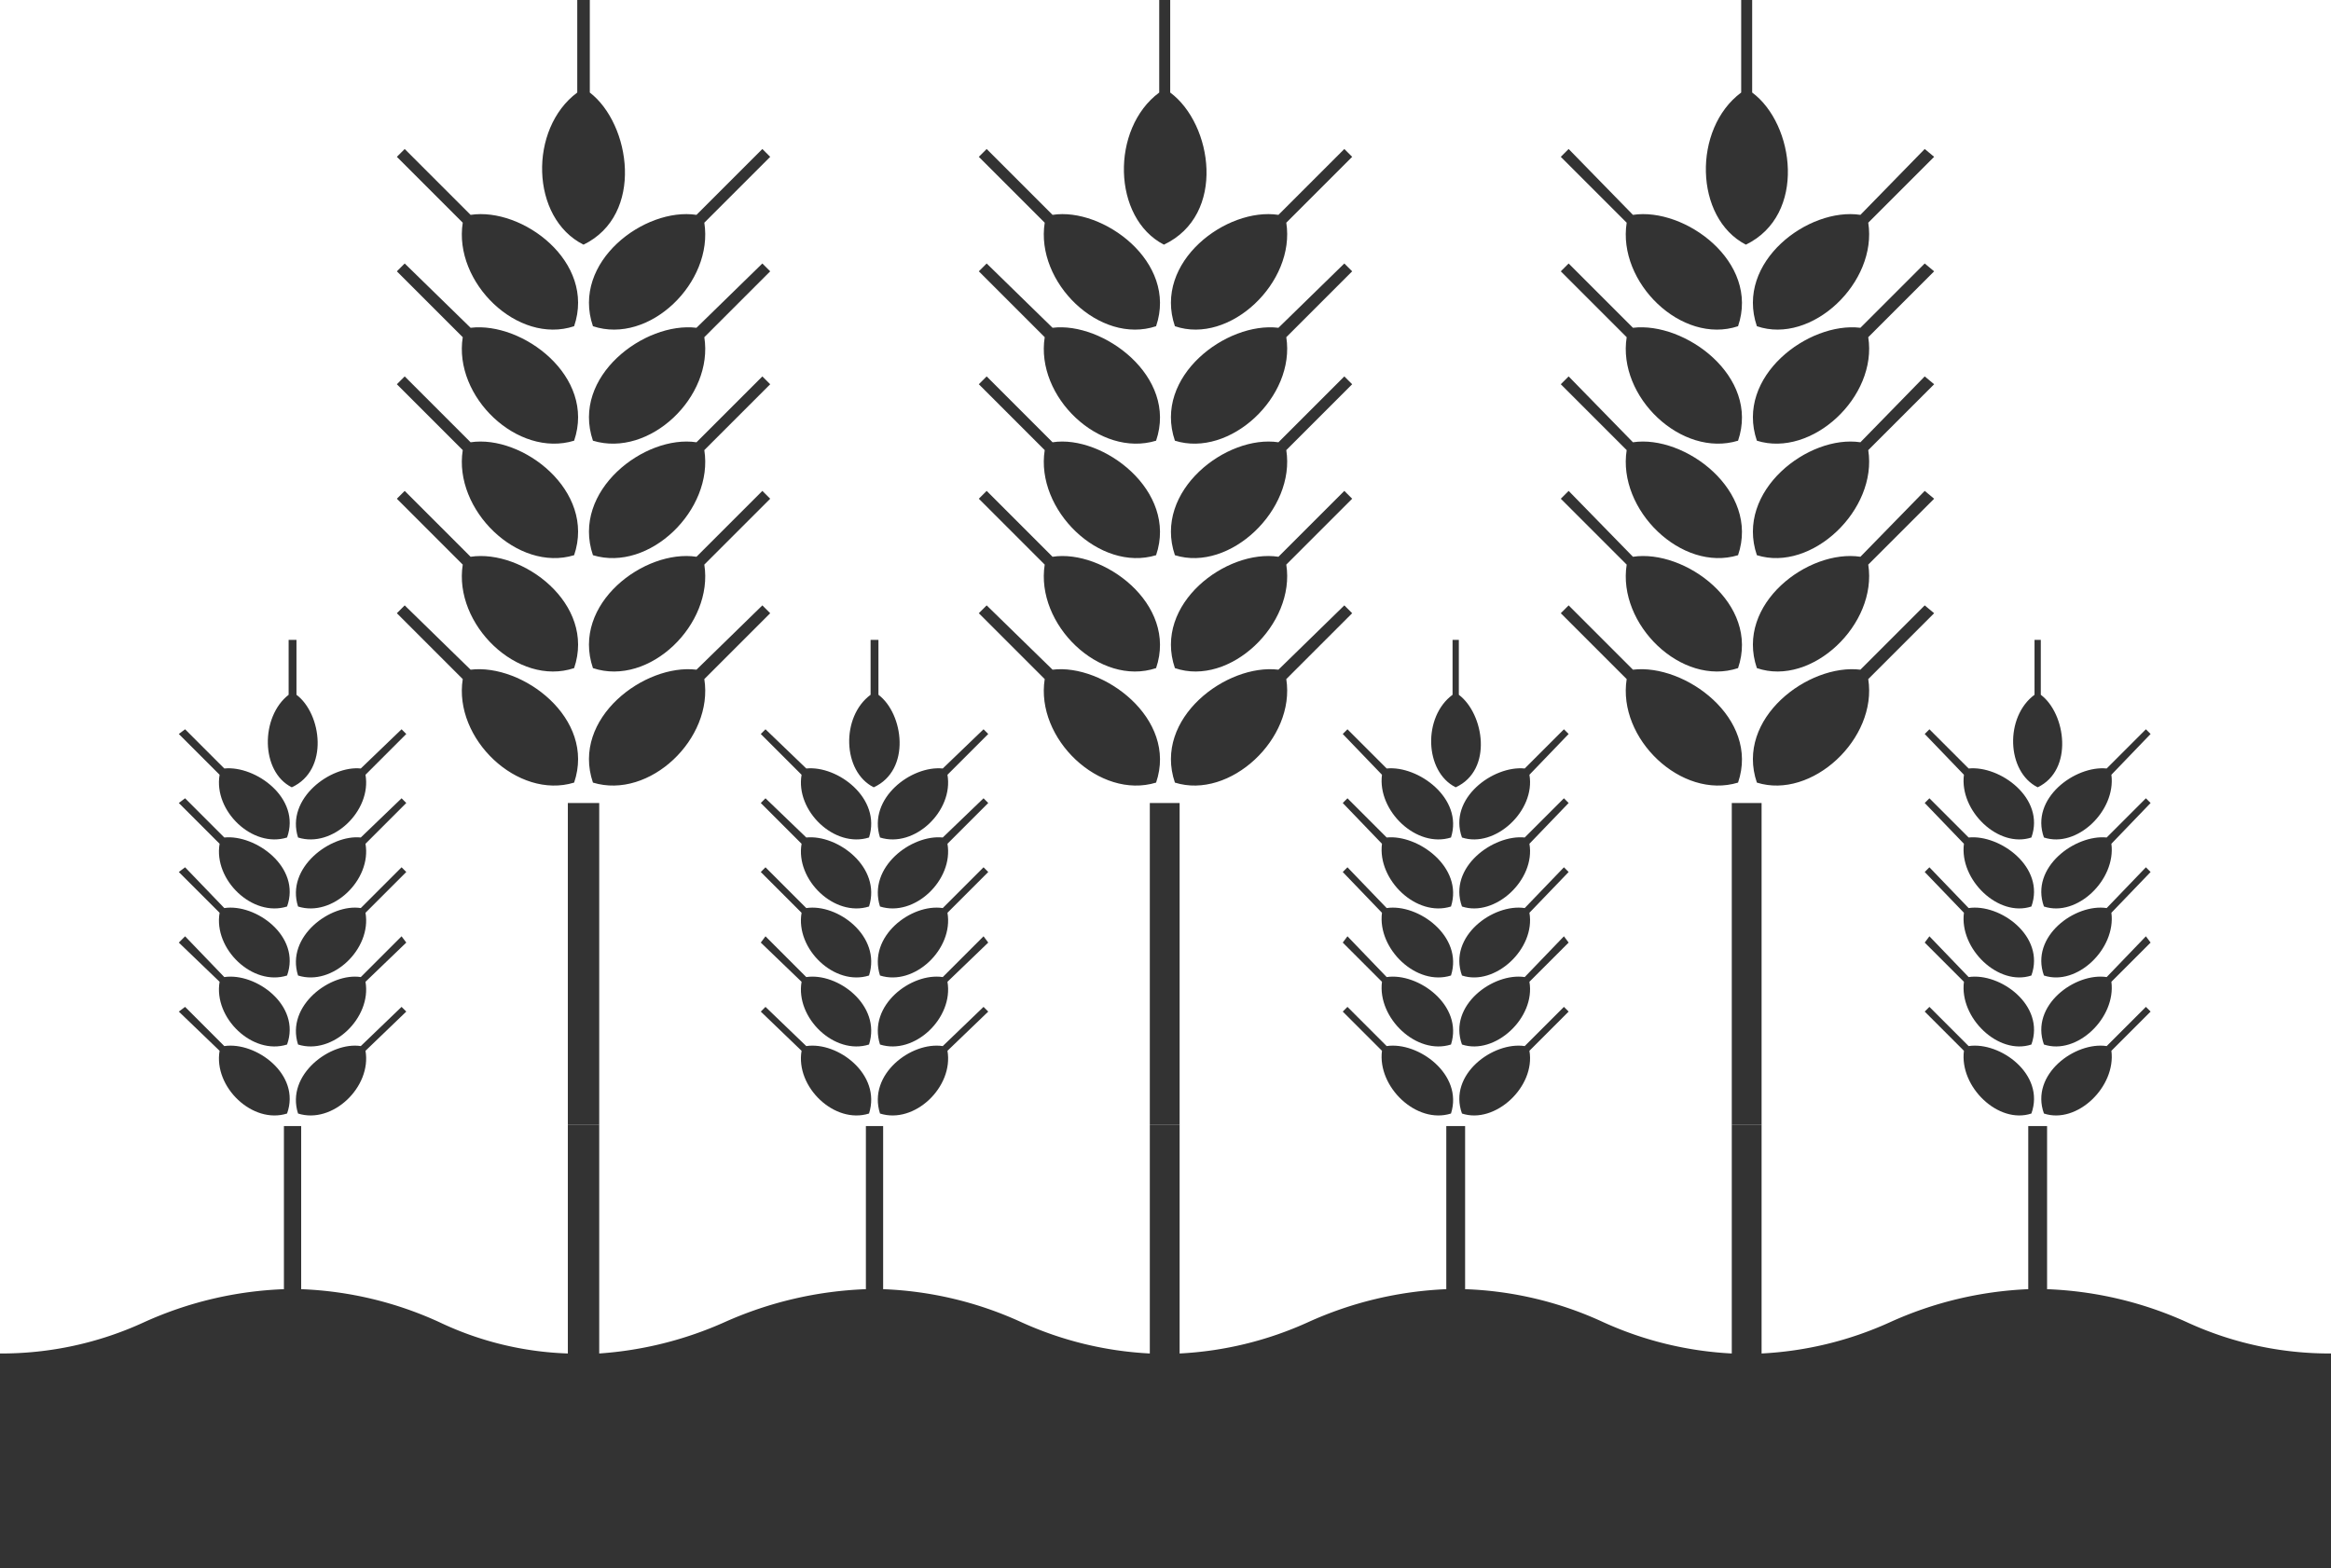 <svg xmlns="http://www.w3.org/2000/svg" width="148.6" height="100" viewBox="0 0 148.6 100"><path d="M38.2,71.7V86.3a23.5,23.5,0,0,0,8-2,24.2,24.2,0,0,1,9-2.1V71.8h1.1V82.2a23.2,23.2,0,0,1,8.8,2.1,22.5,22.5,0,0,0,8.2,2V71.7h1.9V86.3a22.5,22.5,0,0,0,8.2-2,23.7,23.7,0,0,1,8.8-2.1V71.8h1.2V82.2a22.8,22.8,0,0,1,8.8,2.1,22.5,22.5,0,0,0,8.2,2V71.7h1.9V86.3a22.5,22.5,0,0,0,8.2-2,23.7,23.7,0,0,1,8.8-2.1V71.8h1.2V82.2a23.7,23.7,0,0,1,8.9,2.1,21.7,21.7,0,0,0,9.2,2V100H0V86.3a21.7,21.7,0,0,0,9.2-2,23.7,23.7,0,0,1,8.9-2.1V71.8h1.1V82.2A23.2,23.2,0,0,1,28,84.3a20.6,20.6,0,0,0,8.2,2V71.7Z" fill="#333"/><path d="M36.2,71.7V51.2h2V71.7Zm37.1,0V51.2h1.9V71.7Zm37.1,0V51.2h1.9V71.7Zm-96.1-5c2-.3,4.9,1.8,4,4.3-2.2.7-4.7-1.7-4.3-4l-2.6-2.5.4-.3,2.5,2.5ZM23,62.3l2.6-2.6.3.4-2.6,2.5c.4,2.3-2.1,4.7-4.3,4-.8-2.5,2.1-4.6,4-4.3Zm-8.7,0c2-.3,4.9,1.8,4,4.3-2.2.7-4.7-1.7-4.3-4l-2.6-2.5.4-.4,2.5,2.6ZM23,57.9l2.6-2.6.3.3-2.6,2.6c.4,2.3-2.1,4.7-4.3,4-.8-2.5,2.1-4.6,4-4.3Zm-8.7,0c2-.3,4.9,1.8,4,4.3-2.2.7-4.7-1.7-4.3-4l-2.6-2.6.4-.3,2.5,2.6ZM23,53.4l2.6-2.5.3.3-2.6,2.6c.4,2.3-2.1,4.7-4.3,4-.8-2.5,2.1-4.6,4-4.4Zm-8.7,0c2-.2,4.9,1.9,4,4.4-2.2.7-4.7-1.7-4.3-4l-2.6-2.6.4-.3,2.5,2.5ZM23,49l2.6-2.5.3.3-2.6,2.6c.4,2.3-2.1,4.7-4.3,4-.8-2.5,2.1-4.6,4-4.4Zm-8.7,0c2-.2,4.9,1.9,4,4.4-2.2.7-4.7-1.7-4.3-4l-2.6-2.6.4-.3L14.3,49Zm4.6-4.7c1.6,1.2,2.1,4.8-.3,5.9-2-1-2-4.5-.2-5.9V40.8h.5v3.5ZM23,66.7l2.6-2.5.3.3L23.3,67c.4,2.3-2.1,4.7-4.3,4-.8-2.5,2.1-4.6,4-4.3Zm95.6-24,4.1-4.1.6.5-4.2,4.2c.6,3.8-3.6,7.7-7.1,6.6-1.4-4.1,3.3-7.6,6.6-7.2ZM111.7,5.9c2.7,2,3.5,7.8-.4,9.7-3.3-1.7-3.4-7.4-.3-9.7V0h.7V5.9Zm-7.6,7.8c3.3-.5,8.1,3,6.7,7.1-3.6,1.2-7.7-2.8-7.1-6.6L99.5,10l.5-.5,4.1,4.2Zm14.5,0,4.1-4.2.6.5-4.2,4.2c.6,3.8-3.6,7.8-7.1,6.6-1.4-4.1,3.3-7.6,6.6-7.1Zm-14.5,7.2c3.3-.4,8.1,3.1,6.7,7.2-3.6,1.1-7.7-2.8-7.1-6.6l-4.2-4.2.5-.5,4.1,4.1Zm14.5,0,4.1-4.1.6.5-4.2,4.2c.6,3.8-3.6,7.7-7.1,6.6-1.4-4.1,3.3-7.6,6.6-7.2Zm-14.5,7.3c3.3-.5,8.1,3.1,6.7,7.2-3.6,1.1-7.7-2.9-7.1-6.7l-4.2-4.2.5-.5,4.1,4.2Zm14.5,0,4.1-4.2.6.5-4.2,4.2c.6,3.8-3.6,7.8-7.1,6.7-1.4-4.1,3.3-7.7,6.6-7.2Zm-14.5,7.3c3.3-.5,8.1,3,6.7,7.1-3.6,1.2-7.7-2.8-7.1-6.6l-4.2-4.2.5-.5,4.1,4.2Zm14.5,0,4.1-4.2.6.5L119.1,36c.6,3.8-3.6,7.8-7.1,6.6-1.4-4.1,3.3-7.6,6.6-7.1Zm-14.5,7.2c3.3-.4,8.1,3.1,6.7,7.2-3.6,1.1-7.7-2.8-7.1-6.6l-4.2-4.2.5-.5,4.1,4.1Zm-22.6,0,4.2-4.1.5.5L82,43.3c.6,3.8-3.6,7.7-7.1,6.6-1.4-4.1,3.3-7.6,6.6-7.2ZM74.6,5.9c2.7,2,3.6,7.8-.4,9.7-3.3-1.7-3.4-7.4-.3-9.7V0h.7V5.9Zm-7.5,7.8c3.2-.5,8,3,6.6,7.1C70.1,22,66,18,66.6,14.2L62.4,10l.5-.5,4.2,4.2Zm14.4,0,4.2-4.2.5.5L82,14.2c.6,3.8-3.6,7.8-7.1,6.6-1.4-4.1,3.3-7.6,6.6-7.1ZM67.1,20.9c3.2-.4,8,3.1,6.6,7.2-3.6,1.1-7.7-2.8-7.1-6.6l-4.2-4.2.5-.5,4.2,4.1Zm14.4,0,4.2-4.1.5.5L82,21.5c.6,3.8-3.6,7.7-7.1,6.6-1.4-4.1,3.3-7.6,6.6-7.2ZM67.1,28.2c3.2-.5,8,3.1,6.6,7.2-3.6,1.1-7.7-2.9-7.1-6.7l-4.2-4.2.5-.5,4.2,4.2Zm14.4,0L85.7,24l.5.5L82,28.7c.6,3.8-3.6,7.8-7.1,6.7-1.4-4.1,3.3-7.7,6.6-7.2ZM67.1,35.5c3.2-.5,8,3,6.6,7.1-3.6,1.2-7.7-2.8-7.1-6.6l-4.2-4.2.5-.5,4.2,4.2Zm14.4,0,4.2-4.2.5.5L82,36c.6,3.8-3.6,7.8-7.1,6.6-1.4-4.1,3.3-7.6,6.6-7.1ZM67.1,42.7c3.2-.4,8,3.1,6.6,7.2-3.6,1.1-7.7-2.8-7.1-6.6l-4.2-4.2.5-.5,4.2,4.1Zm-22.7,0,4.2-4.1.5.5-4.2,4.2c.6,3.8-3.5,7.7-7.1,6.6-1.4-4.1,3.3-7.6,6.6-7.2ZM37.6,5.9c2.6,2,3.5,7.8-.4,9.7-3.4-1.7-3.5-7.4-.4-9.7V0h.8V5.9ZM30,13.7c3.3-.5,8,3,6.6,7.1C33,22,28.9,18,29.5,14.2L25.3,10l.5-.5L30,13.7Zm14.4,0,4.2-4.2.5.5-4.2,4.2c.6,3.8-3.5,7.8-7.1,6.6-1.4-4.1,3.3-7.6,6.6-7.1ZM30,20.9c3.3-.4,8,3.1,6.6,7.2-3.6,1.1-7.7-2.8-7.1-6.6l-4.2-4.2.5-.5L30,20.9Zm14.4,0,4.2-4.1.5.5-4.2,4.2c.6,3.8-3.5,7.7-7.1,6.6-1.4-4.1,3.3-7.6,6.6-7.2ZM30,28.2c3.3-.5,8,3.1,6.6,7.2-3.6,1.1-7.7-2.9-7.1-6.7l-4.2-4.2.5-.5L30,28.2Zm14.4,0L48.6,24l.5.5-4.2,4.2c.6,3.8-3.5,7.8-7.1,6.7-1.4-4.1,3.3-7.7,6.6-7.2ZM30,35.5c3.3-.5,8,3,6.6,7.1-3.6,1.2-7.7-2.8-7.1-6.6l-4.2-4.2.5-.5L30,35.5Zm14.4,0,4.2-4.2.5.5L44.9,36c.6,3.8-3.5,7.8-7.1,6.6-1.4-4.1,3.3-7.6,6.6-7.1ZM30,42.7c3.3-.4,8,3.1,6.6,7.2-3.6,1.1-7.7-2.8-7.1-6.6l-4.2-4.2.5-.5L30,42.7Zm30.1,24,2.6-2.5.3.3L60.4,67c.4,2.3-2.1,4.7-4.3,4-.8-2.5,2-4.6,4-4.3ZM56,44.3c1.6,1.2,2.1,4.8-.3,5.9-2-1-2.1-4.5-.2-5.9V40.8H56v3.5ZM51.4,49c2-.2,4.8,1.9,4,4.4-2.2.7-4.7-1.7-4.3-4l-2.6-2.6.3-.3L51.4,49Zm8.7,0,2.6-2.5.3.3-2.6,2.6c.4,2.3-2.1,4.7-4.3,4-.8-2.5,2-4.6,4-4.4Zm-8.7,4.4c2-.2,4.8,1.9,4,4.4-2.2.7-4.7-1.7-4.3-4l-2.6-2.6.3-.3,2.6,2.5Zm8.7,0,2.6-2.5.3.3-2.6,2.6c.4,2.3-2.1,4.7-4.3,4-.8-2.5,2-4.6,4-4.4Zm-8.7,4.5c2-.3,4.8,1.8,4,4.3-2.2.7-4.7-1.7-4.3-4l-2.6-2.6.3-.3,2.6,2.6Zm8.7,0,2.6-2.6.3.3-2.6,2.6c.4,2.3-2.1,4.7-4.3,4-.8-2.5,2-4.6,4-4.3Zm-8.7,4.4c2-.3,4.8,1.8,4,4.3-2.2.7-4.7-1.7-4.3-4l-2.6-2.5.3-.4,2.6,2.6Zm8.7,0,2.6-2.6.3.4-2.6,2.5c.4,2.3-2.1,4.7-4.3,4-.8-2.5,2-4.6,4-4.3Zm-8.7,4.4c2-.3,4.8,1.8,4,4.3-2.2.7-4.7-1.7-4.3-4l-2.6-2.5.3-.3,2.6,2.5Zm45.8,0,2.5-2.5.3.3L97.5,67c.4,2.3-2.2,4.7-4.3,4-.9-2.5,2-4.6,4-4.3ZM93,44.3c1.6,1.2,2.2,4.8-.2,5.9-2-1-2.1-4.5-.2-5.9V40.8H93v3.5ZM88.4,49c2-.2,4.9,1.9,4.1,4.4-2.2.7-4.7-1.7-4.4-4l-2.5-2.6.3-.3L88.4,49Zm8.8,0,2.5-2.5.3.3-2.5,2.6c.4,2.3-2.2,4.7-4.3,4-.9-2.5,2-4.6,4-4.4Zm-8.8,4.4c2-.2,4.9,1.9,4.1,4.4-2.2.7-4.7-1.7-4.4-4l-2.5-2.6.3-.3,2.5,2.5Zm8.8,0,2.5-2.5.3.3-2.5,2.6c.4,2.3-2.2,4.7-4.3,4-.9-2.5,2-4.6,4-4.4Zm-8.8,4.5c2-.3,4.9,1.8,4.1,4.3-2.2.7-4.7-1.7-4.4-4l-2.5-2.6.3-.3,2.5,2.6Zm8.8,0,2.5-2.6.3.3-2.5,2.6c.4,2.3-2.2,4.7-4.3,4-.9-2.5,2-4.6,4-4.3Zm-8.8,4.4c2-.3,4.9,1.8,4.1,4.3-2.2.7-4.7-1.7-4.4-4l-2.5-2.5.3-.4,2.5,2.6Zm8.8,0,2.5-2.6.3.4-2.5,2.5c.4,2.3-2.2,4.7-4.3,4-.9-2.5,2-4.6,4-4.3Zm-8.8,4.4c2-.3,4.9,1.8,4.1,4.3-2.2.7-4.7-1.7-4.4-4l-2.5-2.5.3-.3,2.5,2.5Zm45.9,0,2.5-2.5.3.3L134.6,67c.3,2.3-2.2,4.7-4.3,4-.9-2.5,2-4.6,4-4.3Zm-4.2-22.4c1.6,1.2,2.1,4.8-.2,5.9-2-1-2.1-4.5-.2-5.9V40.8h.4v3.5ZM125.5,49c2-.2,4.9,1.9,4,4.4-2.1.7-4.6-1.7-4.3-4l-2.5-2.6.3-.3,2.5,2.5Zm8.8,0,2.5-2.5.3.3-2.5,2.6c.3,2.3-2.2,4.7-4.3,4-.9-2.5,2-4.6,4-4.4Zm-8.8,4.4c2-.2,4.9,1.9,4,4.4-2.1.7-4.6-1.7-4.3-4l-2.5-2.6.3-.3,2.5,2.5Zm8.8,0,2.5-2.5.3.3-2.5,2.6c.3,2.3-2.2,4.7-4.3,4-.9-2.5,2-4.6,4-4.4Zm-8.8,4.5c2-.3,4.9,1.8,4,4.3-2.1.7-4.6-1.7-4.3-4l-2.5-2.6.3-.3,2.5,2.6Zm8.8,0,2.5-2.6.3.3-2.5,2.6c.3,2.3-2.2,4.7-4.3,4-.9-2.5,2-4.6,4-4.3Zm-8.8,4.4c2-.3,4.9,1.8,4,4.3-2.1.7-4.6-1.7-4.3-4l-2.5-2.5.3-.4,2.5,2.6Zm8.8,0,2.5-2.6.3.4-2.5,2.5c.3,2.3-2.2,4.7-4.3,4-.9-2.5,2-4.6,4-4.3Zm-8.8,4.4c2-.3,4.9,1.8,4,4.3-2.1.7-4.6-1.7-4.3-4l-2.5-2.5.3-.3,2.5,2.5Z" fill="#333"/></svg>